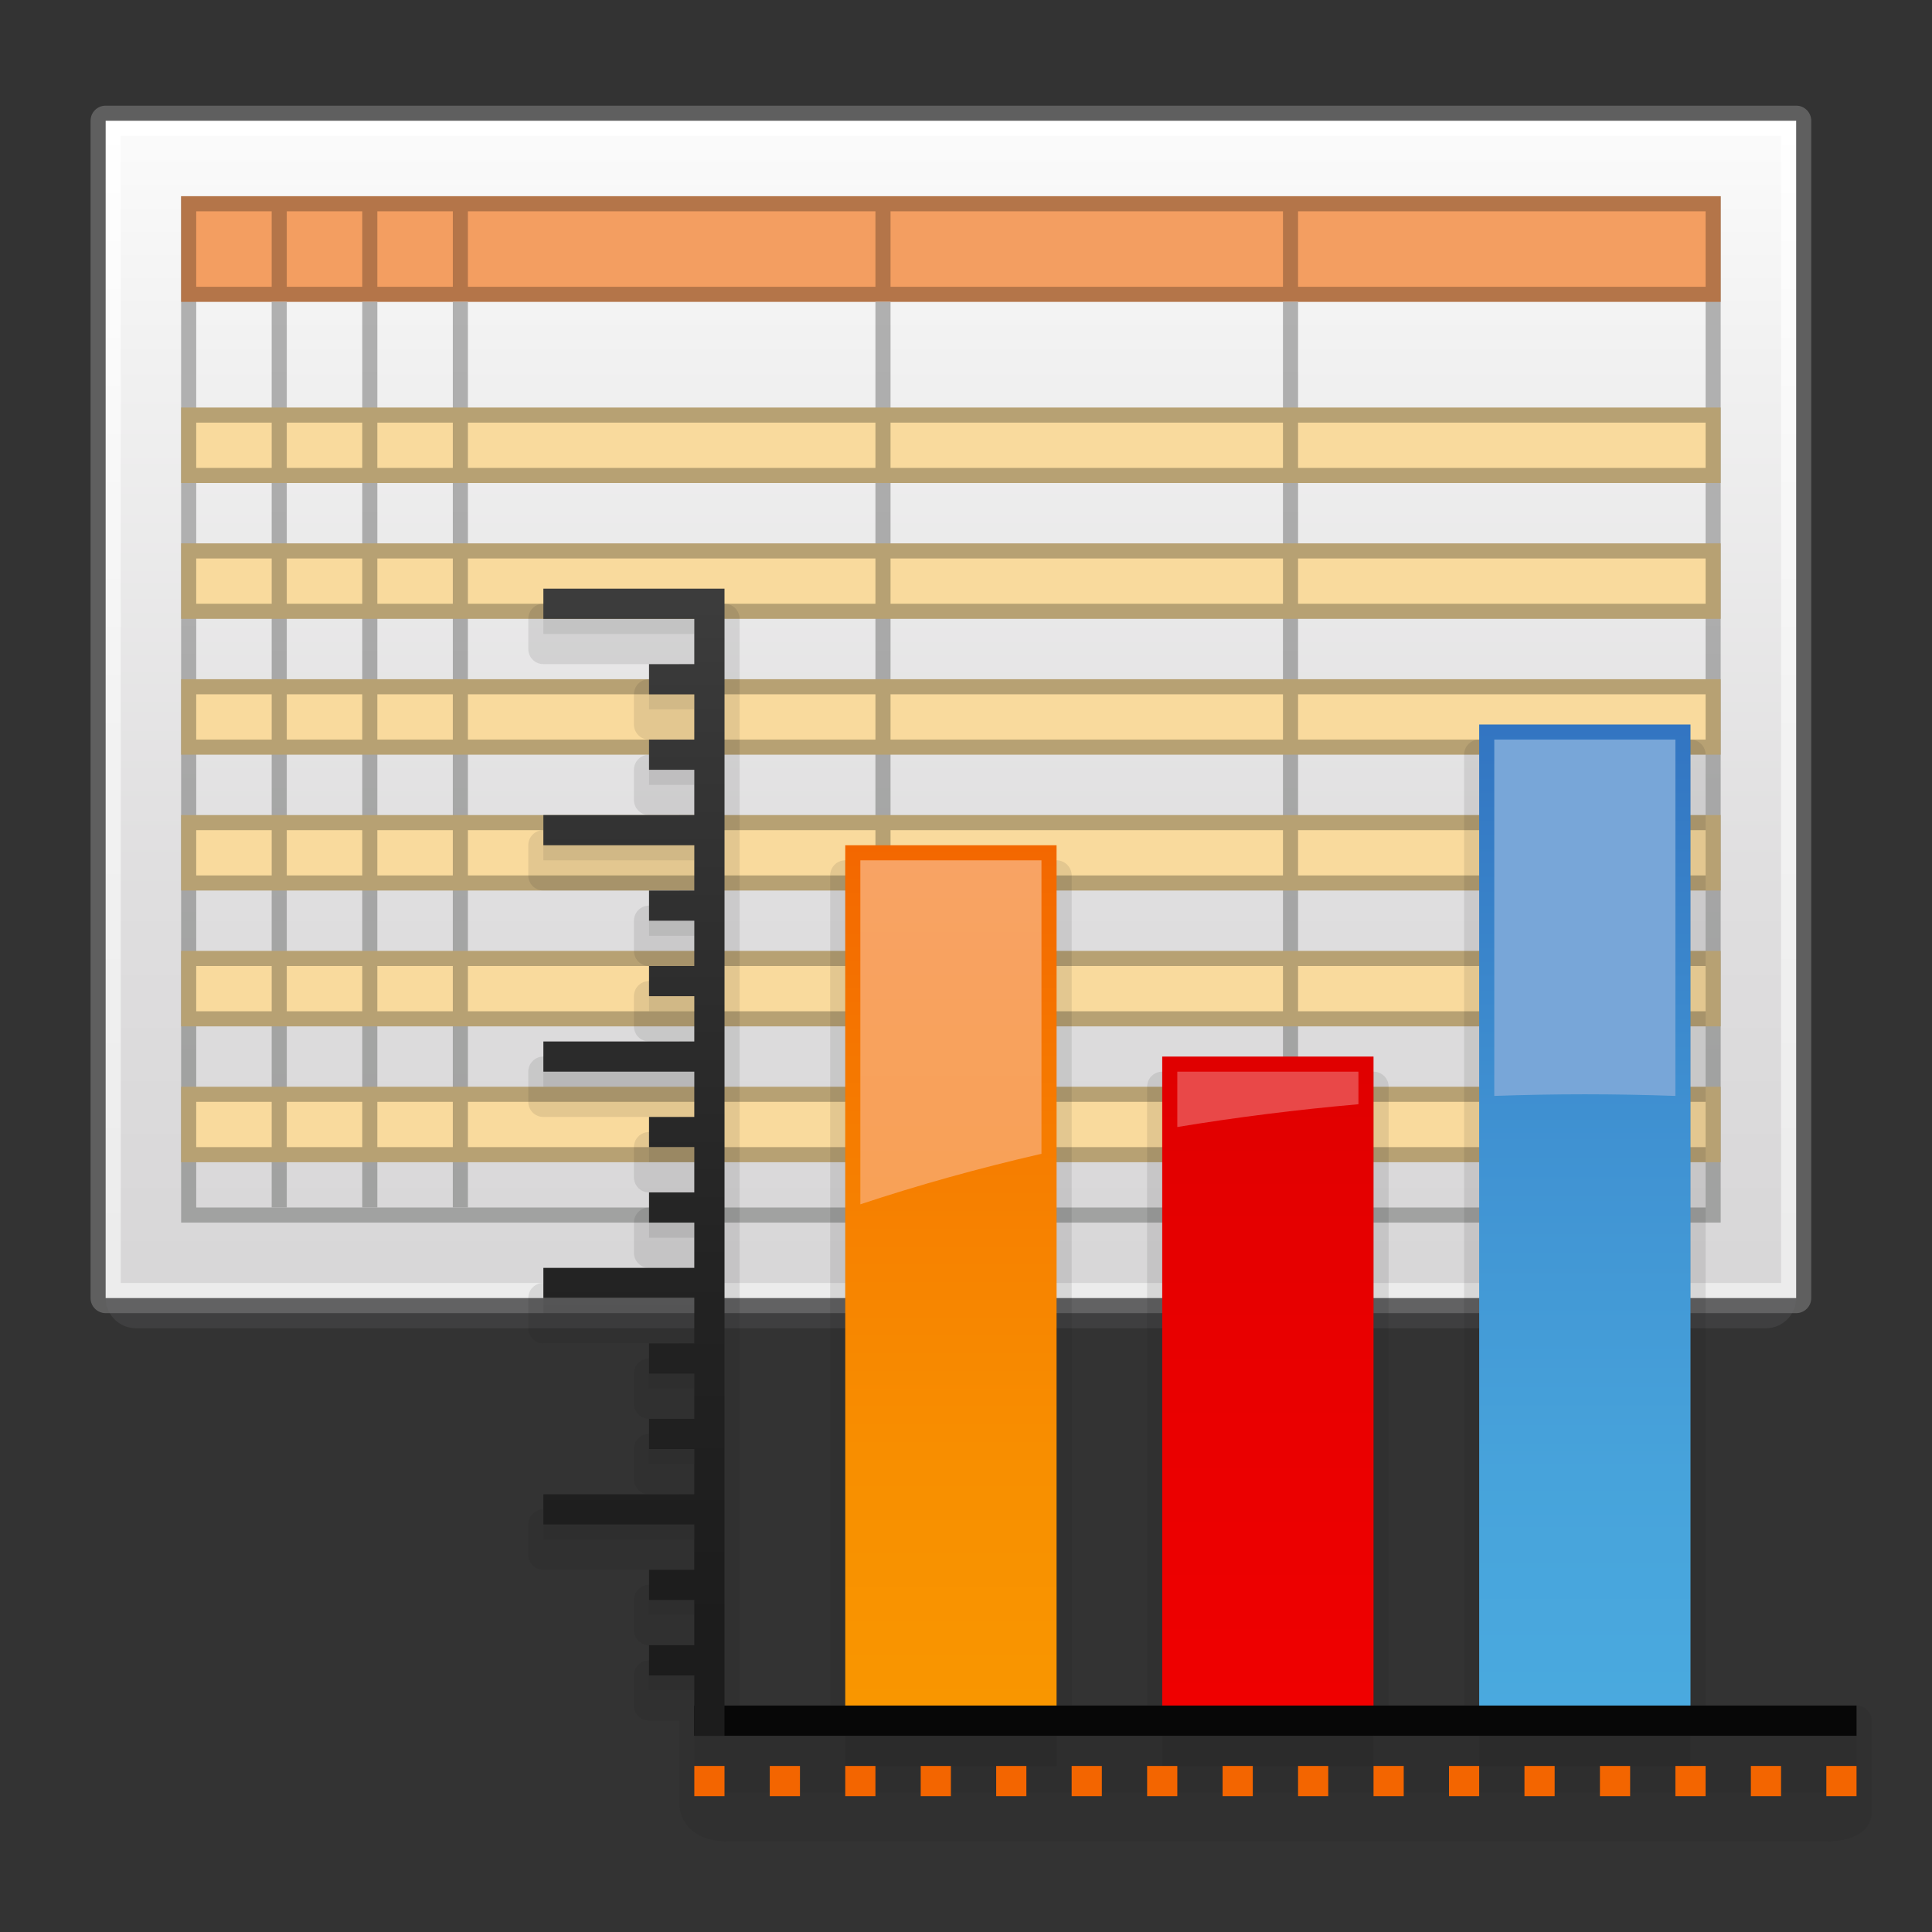 <?xml version="1.0" encoding="utf-8"?>
<!DOCTYPE svg PUBLIC "-//W3C//DTD SVG 1.1//EN" "http://www.w3.org/Graphics/SVG/1.1/DTD/svg11.dtd">
<svg  version="1.1" xmlns="http://www.w3.org/2000/svg" xmlns:xlink="http://www.w3.org/1999/xlink" width="128" height="128" viewBox="0 0 128 128"
	 overflow="visible" enable-background="new 0 0 128 128" xml:space="preserve">
	<rect x="0" y="0" width="128" height="128" fill="#333333" stroke="none"/>
	<path opacity="0.7" fill="#727273" d="M7,7C6.447,7,6,7.448,6,8v78c0,0.553,0.447,1,1,1h112c0.553,0,1-0.447,1-1V8
		c0-0.552-0.447-1-1-1H7z"/>
	<path opacity="0.2" fill="#727273" d="M119,86c0,1.1-0.9,2-2,2H9c-1.1,0-2-0.9-2-2V12c0-1.1,0.9-2,2-2h108c1.1,0,2,0.9,2,2V86z"/>
	<linearGradient id="XMLID_15_" gradientUnits="userSpaceOnUse" x1="62.999" y1="8" x2="62.999" y2="88.738">
		<stop  offset="0" style="stop-color:#FFFFFF"/>
		<stop  offset="0.514" style="stop-color:#F2F2F2"/>
		<stop  offset="1" style="stop-color:#EBEBEB"/>
	</linearGradient>
	<rect x="7" y="8" fill="url(#XMLID_15_)" width="112" height="78"/>
	<linearGradient id="XMLID_16_" gradientUnits="userSpaceOnUse" x1="62.999" y1="10" x2="62.999" y2="84">
		<stop  offset="0" style="stop-color:#FAFAFA"/>
		<stop  offset="0.187" style="stop-color:#F1F1F1"/>
		<stop  offset="0.666" style="stop-color:#DFDEDF"/>
		<stop  offset="1" style="stop-color:#D8D7D8"/>
	</linearGradient>
	<rect x="8" y="9" fill="url(#XMLID_16_)" width="110" height="76"/>
	<linearGradient id="XMLID_17_" gradientUnits="userSpaceOnUse" x1="62.999" y1="35" x2="62.999" y2="71">
		<stop  offset="0" style="stop-color:#B0B0B0"/>
		<stop  offset="0.411" style="stop-color:#A8A8A8"/>
		<stop  offset="1" style="stop-color:#A1A2A1"/>
	</linearGradient>
	<path fill="url(#XMLID_17_)" d="M12,13v68h102V13H12z M113,80H13V14h100V80z"/>
	<rect x="12" y="13" fill="#B47549" width="102" height="7"/>
	<rect x="13" y="14" fill="#F39E61" width="5" height="5"/>
	<rect x="19" y="14" fill="#F39E61" width="5" height="5"/>
	<rect x="25" y="14" fill="#F39E61" width="5" height="5"/>
	<rect x="31" y="14" fill="#F39E61" width="27" height="5"/>
	<rect x="59" y="14" fill="#F39E61" width="26" height="5"/>
	<rect x="86" y="14" fill="#F39E61" width="27" height="5"/>
	<linearGradient id="XMLID_18_" gradientUnits="userSpaceOnUse" x1="18.5" y1="20" x2="18.5" y2="80">
		<stop  offset="0" style="stop-color:#B0B0B0"/>
		<stop  offset="0.411" style="stop-color:#A8A8A8"/>
		<stop  offset="1" style="stop-color:#A1A2A1"/>
	</linearGradient>
	<rect x="18" y="20" fill="url(#XMLID_18_)" width="1" height="60"/>
	<linearGradient id="XMLID_19_" gradientUnits="userSpaceOnUse" x1="24.5" y1="20" x2="24.5" y2="80">
		<stop  offset="0" style="stop-color:#B0B0B0"/>
		<stop  offset="0.411" style="stop-color:#A8A8A8"/>
		<stop  offset="1" style="stop-color:#A1A2A1"/>
	</linearGradient>
	<rect x="24" y="20" fill="url(#XMLID_19_)" width="1" height="60"/>
	<linearGradient id="XMLID_20_" gradientUnits="userSpaceOnUse" x1="30.5" y1="20" x2="30.5" y2="80">
		<stop  offset="0" style="stop-color:#B0B0B0"/>
		<stop  offset="0.411" style="stop-color:#A8A8A8"/>
		<stop  offset="1" style="stop-color:#A1A2A1"/>
	</linearGradient>
	<rect x="30" y="20" fill="url(#XMLID_20_)" width="1" height="60"/>
	<linearGradient id="XMLID_21_" gradientUnits="userSpaceOnUse" x1="58.499" y1="20" x2="58.499" y2="80">
		<stop  offset="0" style="stop-color:#B0B0B0"/>
		<stop  offset="0.411" style="stop-color:#A8A8A8"/>
		<stop  offset="1" style="stop-color:#A1A2A1"/>
	</linearGradient>
	<rect x="58" y="20" fill="url(#XMLID_21_)" width="1" height="60"/>
	<linearGradient id="XMLID_22_" gradientUnits="userSpaceOnUse" x1="85.499" y1="20" x2="85.499" y2="80">
		<stop  offset="0" style="stop-color:#B0B0B0"/>
		<stop  offset="0.411" style="stop-color:#A8A8A8"/>
		<stop  offset="1" style="stop-color:#A1A2A1"/>
	</linearGradient>
	<rect x="85" y="20" fill="url(#XMLID_22_)" width="1" height="60"/>
	<g>
		<g>
			<rect x="12" y="72" fill="#B7A173" width="102" height="5"/>
		</g>
		<g>
			<rect x="13" y="73" fill="#F9DA9D" width="5" height="3"/>
		</g>
		<g>
			<rect x="19" y="73" fill="#F9DA9D" width="5" height="3"/>
		</g>
		<g>
			<rect x="25" y="73" fill="#F9DA9D" width="5" height="3"/>
		</g>
		<g>
			<rect x="31" y="73" fill="#F9DA9D" width="27" height="3"/>
		</g>
		<g>
			<rect x="59" y="73" fill="#F9DA9D" width="26" height="3"/>
		</g>
		<g>
			<rect x="86" y="73" fill="#F9DA9D" width="27" height="3"/>
		</g>
	</g>
	<g>
		<g>
			<rect x="12" y="63" fill="#B7A173" width="102" height="5"/>
		</g>
		<g>
			<rect x="13" y="64" fill="#F9DA9D" width="5" height="3"/>
		</g>
		<g>
			<rect x="19" y="64" fill="#F9DA9D" width="5" height="3"/>
		</g>
		<g>
			<rect x="25" y="64" fill="#F9DA9D" width="5" height="3"/>
		</g>
		<g>
			<rect x="31" y="64" fill="#F9DA9D" width="27" height="3"/>
		</g>
		<g>
			<rect x="59" y="64" fill="#F9DA9D" width="26" height="3"/>
		</g>
		<g>
			<rect x="86" y="64" fill="#F9DA9D" width="27" height="3"/>
		</g>
	</g>
	<g>
		<g>
			<rect x="12" y="54" fill="#B7A173" width="102" height="5"/>
		</g>
		<g>
			<rect x="13" y="55" fill="#F9DA9D" width="5" height="3"/>
		</g>
		<g>
			<rect x="19" y="55" fill="#F9DA9D" width="5" height="3"/>
		</g>
		<g>
			<rect x="25" y="55" fill="#F9DA9D" width="5" height="3"/>
		</g>
		<g>
			<rect x="31" y="55" fill="#F9DA9D" width="27" height="3"/>
		</g>
		<g>
			<rect x="59" y="55" fill="#F9DA9D" width="26" height="3"/>
		</g>
		<g>
			<rect x="86" y="55" fill="#F9DA9D" width="27" height="3"/>
		</g>
	</g>
	<g>
		<g>
			<rect x="12" y="45" fill="#B7A173" width="102" height="5"/>
		</g>
		<g>
			<rect x="13" y="46" fill="#F9DA9D" width="5" height="3"/>
		</g>
		<g>
			<rect x="19" y="46" fill="#F9DA9D" width="5" height="3"/>
		</g>
		<g>
			<rect x="25" y="46" fill="#F9DA9D" width="5" height="3"/>
		</g>
		<g>
			<rect x="31" y="46" fill="#F9DA9D" width="27" height="3"/>
		</g>
		<g>
			<rect x="59" y="46" fill="#F9DA9D" width="26" height="3"/>
		</g>
		<g>
			<rect x="86" y="46" fill="#F9DA9D" width="27" height="3"/>
		</g>
	</g>
	<g>
		<g>
			<rect x="12" y="36" fill="#B7A173" width="102" height="5"/>
		</g>
		<g>
			<rect x="13" y="37" fill="#F9DA9D" width="5" height="3"/>
		</g>
		<g>
			<rect x="19" y="37" fill="#F9DA9D" width="5" height="3"/>
		</g>
		<g>
			<rect x="25" y="37" fill="#F9DA9D" width="5" height="3"/>
		</g>
		<g>
			<rect x="31" y="37" fill="#F9DA9D" width="27" height="3"/>
		</g>
		<g>
			<rect x="59" y="37" fill="#F9DA9D" width="26" height="3"/>
		</g>
		<g>
			<rect x="86" y="37" fill="#F9DA9D" width="27" height="3"/>
		</g>
	</g>
	<g>
		<g>
			<rect x="12" y="27" fill="#B7A173" width="102" height="5"/>
		</g>
		<g>
			<rect x="13" y="28" fill="#F9DA9D" width="5" height="3"/>
		</g>
		<g>
			<rect x="19" y="28" fill="#F9DA9D" width="5" height="3"/>
		</g>
		<g>
			<rect x="25" y="28" fill="#F9DA9D" width="5" height="3"/>
		</g>
		<g>
			<rect x="31" y="28" fill="#F9DA9D" width="27" height="3"/>
		</g>
		<g>
			<rect x="59" y="28" fill="#F9DA9D" width="26" height="3"/>
		</g>
		<g>
			<rect x="86" y="28" fill="#F9DA9D" width="27" height="3"/>
		</g>
	</g>
	<path opacity="0.1" fill="#141414" d="M36,40c-0.553,0-1,0.448-1,1v2c0,0.552,0.447,1,1,1c0,0,7.38,0,9,0c0,0.444,0,0.556,0,1
		c-0.889,0-2,0-2,0c-0.553,0-1,0.448-1,1v2c0,0.552,0.447,1,1,1c0,0,1.111,0,2,0c0,0.444,0,0.556,0,1c-0.889,0-2,0-2,0
		c-0.553,0-1,0.448-1,1v2c0,0.552,0.447,1,1,1c0,0,1.111,0,2,0c0,0.444,0,0.556,0,1c-1.62,0-9,0-9,0c-0.553,0-1,0.448-1,1v2
		c0,0.552,0.447,1,1,1c0,0,7.38,0,9,0c0,0.444,0,0.556,0,1c-0.889,0-2,0-2,0c-0.553,0-1,0.448-1,1v2c0,0.552,0.447,1,1,1
		c0,0,1.111,0,2,0c0,0.444,0,0.556,0,1c-0.889,0-2,0-2,0c-0.553,0-1,0.447-1,1v2c0,0.553,0.447,1,1,1c0,0,1.111,0,2,0
		c0,0.444,0,0.556,0,1c-1.62,0-9,0-9,0c-0.553,0-1,0.447-1,1v2c0,0.553,0.447,1,1,1c0,0,7.38,0,9,0c0,0.444,0,0.556,0,1
		c-0.889,0-2,0-2,0c-0.553,0-1,0.447-1,1v2c0,0.553,0.447,1,1,1c0,0,1.111,0,2,0c0,0.444,0,0.556,0,1c-0.889,0-2,0-2,0
		c-0.553,0-1,0.447-1,1v2c0,0.553,0.447,1,1,1c0,0,1.111,0,2,0c0,0.444,0,0.556,0,1c-1.62,0-9,0-9,0c-0.553,0-1,0.447-1,1v2
		c0,0.553,0.447,1,1,1c0,0,7.38,0,9,0c0,0.444,0,0.556,0,1c-0.889,0-2,0-2,0c-0.553,0-1,0.447-1,1v2c0,0.553,0.447,1,1,1
		c0,0,1.111,0,2,0c0,0.444,0,0.556,0,1c-0.889,0-2,0-2,0c-0.553,0-1,0.447-1,1v2c0,0.553,0.447,1,1,1c0,0,1.111,0,2,0
		c0,0.444,0,0.556,0,1c-1.62,0-9,0-9,0c-0.553,0-1,0.447-1,1v2c0,0.553,0.447,1,1,1c0,0,7.38,0,9,0c0,0.444,0,0.556,0,1
		c-0.889,0-2,0-2,0c-0.553,0-1,0.447-1,1v2c0,0.553,0.447,1,1,1c0,0,1.111,0,2,0c0,0.444,0,0.556,0,1c-0.889,0-2,0-2,0
		c-0.553,0-1,0.447-1,1v2c0,0.553,0.447,1,1,1c0,0,1.111,0,2,0c0,1.125,0,5.334,0,5.334c0,1.722,1.333,2.666,3.167,2.666h72.889
		c1.5,0,2.944-0.556,2.944-1.944V114c0-0.553-0.447-1-1-1c0,0-8.347,0-10,0c0-1.939,0-63,0-63c0-0.552-0.447-1-1-1H98
		c-0.553,0-1,0.448-1,1c0,0,0,62.061,0,64c-1.225,0-3.775,0-5,0c0-1.908,0-42,0-42c0-0.553-0.447-1-1-1H77c-0.553,0-1,0.447-1,1
		c0,0,0,40.092,0,42c-1.225,0-3.775,0-5,0c0-1.931,0-56,0-56c0-0.552-0.447-1-1-1H56c-0.553,0-1,0.448-1,1c0,0,0,54.069,0,56
		c-1.313,0-4.688,0-6,0c0-1.946,0-73,0-73c0-0.552-0.447-1-1-1H36z"/>
	<linearGradient id="XMLID_23_" gradientUnits="userSpaceOnUse" x1="79.499" y1="41.036" x2="79.499" y2="111.497">
		<stop  offset="0" style="stop-color:#3C3C3C"/>
		<stop  offset="0.136" style="stop-color:#363636"/>
		<stop  offset="0.645" style="stop-color:#232323"/>
		<stop  offset="1" style="stop-color:#1C1C1C"/>
	</linearGradient>
	<polygon opacity="0.1" fill="url(#XMLID_23_)" points="112,114 112,49 98,49 98,114 91,114 91,71 77,71 77,114 70,114 70,57 56,57 
		56,114 48,114 48,40 36,40 36,42 46,42 46,45 43,45 43,47 46,47 46,50 43,50 43,52 46,52 46,55 36,55 36,57 46,57 46,60 43,60 
		43,62 46,62 46,65 43,65 43,67 46,67 46,70 36,70 36,72 46,72 46,75 43,75 43,77 46,77 46,80 43,80 43,82 46,82 46,85 36,85 36,87 
		46,87 46,90 43,90 43,92 46,92 46,95 43,95 43,97 46,97 46,100 36,100 36,102 46,102 46,105 43,105 43,107 46,107 46,110 43,110 
		43,112 46,112 46,118.75 123,118.75 123,114 	"/>
	<linearGradient id="XMLID_24_" gradientUnits="userSpaceOnUse" x1="62.999" y1="56" x2="62.999" y2="113">
		<stop  offset="0" style="stop-color:#F36700"/>
		<stop  offset="0.332" style="stop-color:#F67C00"/>
		<stop  offset="0.725" style="stop-color:#F88F00"/>
		<stop  offset="1" style="stop-color:#F99600"/>
	</linearGradient>
	<rect x="56" y="56" fill="url(#XMLID_24_)" width="14" height="57"/>
	<linearGradient id="XMLID_25_" gradientUnits="userSpaceOnUse" x1="83.999" y1="70.766" x2="83.999" y2="113.321">
		<stop  offset="0" style="stop-color:#E00000"/>
		<stop  offset="0.411" style="stop-color:#E80000"/>
		<stop  offset="1" style="stop-color:#EF0000"/>
	</linearGradient>
	<rect x="77" y="70" fill="url(#XMLID_25_)" width="14" height="43"/>
	<linearGradient id="XMLID_26_" gradientUnits="userSpaceOnUse" x1="104.999" y1="47.391" x2="104.999" y2="114.316">
		<stop  offset="0" style="stop-color:#3274C1"/>
		<stop  offset="0.391" style="stop-color:#3F90D1"/>
		<stop  offset="0.75" style="stop-color:#47A3DB"/>
		<stop  offset="1" style="stop-color:#4AAADF"/>
	</linearGradient>
	<rect x="98" y="48" fill="url(#XMLID_26_)" width="14" height="65"/>
	<rect x="46" y="113" fill="#070707" width="77" height="2"/>
	<linearGradient id="XMLID_27_" gradientUnits="userSpaceOnUse" x1="41.999" y1="40" x2="41.999" y2="108">
		<stop  offset="0" style="stop-color:#3C3C3C"/>
		<stop  offset="0.136" style="stop-color:#363636"/>
		<stop  offset="0.645" style="stop-color:#232323"/>
		<stop  offset="1" style="stop-color:#1C1C1C"/>
	</linearGradient>
	<polygon fill="url(#XMLID_27_)" points="36,39 36,41 46,41 46,44 43,44 43,46 46,46 46,49 43,49 43,51 46,51 46,54 36,54 36,56 
		46,56 46,59 43,59 43,61 46,61 46,64 43,64 43,66 46,66 46,69 36,69 36,71 46,71 46,74 43,74 43,76 46,76 46,79 43,79 43,81 46,81 
		46,84 36,84 36,86 46,86 46,89 43,89 43,91 46,91 46,94 43,94 43,96 46,96 46,99 36,99 36,101 46,101 46,104 43,104 43,106 46,106 
		46,109 43,109 43,111 46,111 46,115 48,115 48,39 	"/>
	<rect x="121" y="117" fill="#F36500" width="2" height="2"/>
	<rect x="116" y="117" fill="#F36500" width="2" height="2"/>
	<rect x="111" y="117" fill="#F36500" width="2" height="2"/>
	<rect x="106" y="117" fill="#F36500" width="2" height="2"/>
	<rect x="101" y="117" fill="#F36500" width="2" height="2"/>
	<rect x="96" y="117" fill="#F36500" width="2" height="2"/>
	<rect x="91" y="117" fill="#F36500" width="2" height="2"/>
	<rect x="86" y="117" fill="#F36500" width="2" height="2"/>
	<rect x="81" y="117" fill="#F36500" width="2" height="2"/>
	<rect x="76" y="117" fill="#F36500" width="2" height="2"/>
	<rect x="71" y="117" fill="#F36500" width="2" height="2"/>
	<rect x="66" y="117" fill="#F36500" width="2" height="2"/>
	<rect x="61" y="117" fill="#F36500" width="2" height="2"/>
	<rect x="56" y="117" fill="#F36500" width="2" height="2"/>
	<rect x="51" y="117" fill="#F36500" width="2" height="2"/>
	<rect x="46" y="117" fill="#F36500" width="2" height="2"/>
	<linearGradient id="XMLID_28_" gradientUnits="userSpaceOnUse" x1="62.999" y1="57" x2="62.999" y2="107">
		<stop  offset="0" style="stop-color:#F8A364"/>
		<stop  offset="0.57" style="stop-color:#F8A053"/>
		<stop  offset="1" style="stop-color:#F89F4C"/>
	</linearGradient>
	<path fill="url(#XMLID_28_)" d="M69,76.441V57H57v22.789C60.815,78.521,64.825,77.401,69,76.441z"/>
	<path fill="#E94848" d="M90,73.158V71H78v3.668C81.892,74.025,85.899,73.52,90,73.158z"/>
	<path fill="#78A6D8" d="M105,72.5c2.017,0,4.017,0.039,6,0.107V49H99v23.607C100.983,72.539,102.983,72.5,105,72.5z"/>
	<rect x="56" y="115" opacity="0.1" fill="#141414" width="14" height="2"/>
	<rect x="77" y="115" opacity="0.1" fill="#141414" width="14" height="2"/>
	<rect x="98" y="115" opacity="0.1" fill="#141414" width="14" height="2"/>
</svg>
